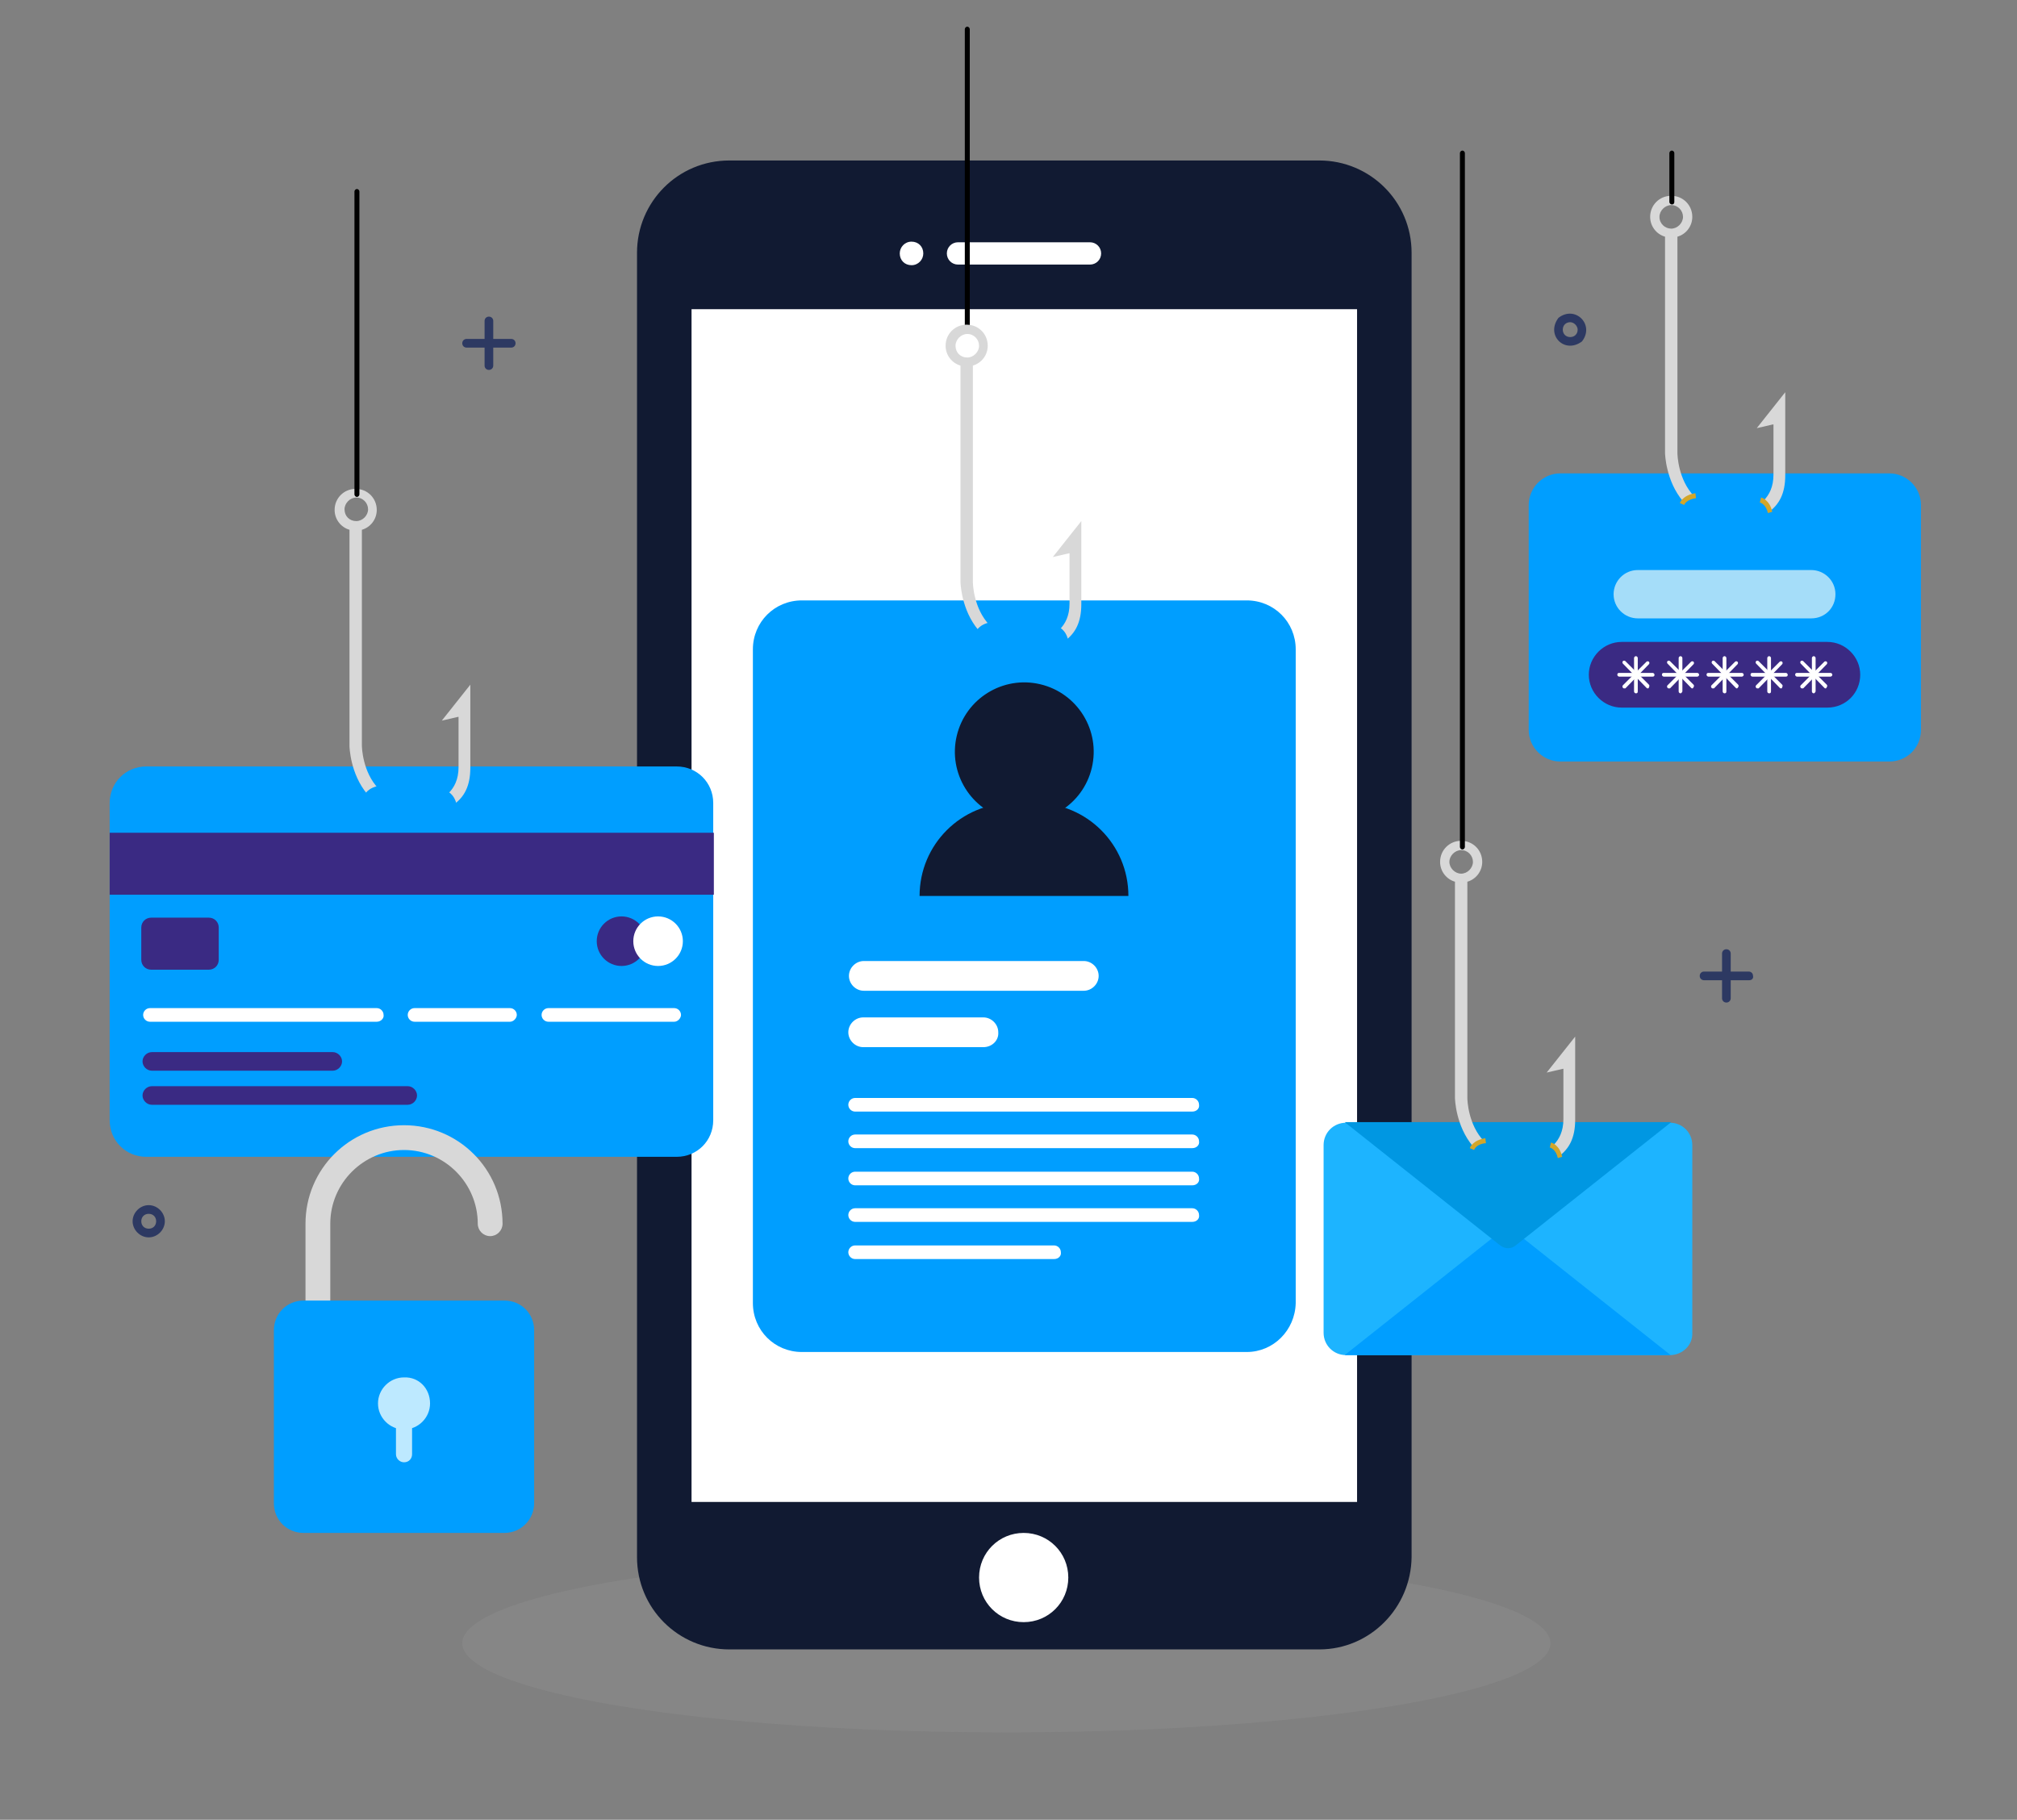<?xml version="1.0" encoding="utf-8"?>
<!-- Generator: Adobe Illustrator 25.0.1, SVG Export Plug-In . SVG Version: 6.00 Build 0)  -->
<svg version="1.1" xmlns="http://www.w3.org/2000/svg" xmlns:xlink="http://www.w3.org/1999/xlink" x="0px" y="0px"
	 viewBox="0 0 325.5 293.7" enable-background="new 0 0 325.5 293.7" xml:space="preserve">
<rect x="0" y="0" width="325.5" height="293.7" fill="#808080" stroke="none"/>
<g id="BACKGROUND">
</g>
<g id="OBJECTS">
	<g>
		<g>
			<g opacity="0.14">
				<ellipse fill="#AFAFAF" cx="162.4" cy="265.2" rx="87.8" ry="14.4"/>
			</g>
			<g>
				<g>
					<g>
						<path fill="#2D3962" d="M278.6,161.8c-0.4,0-0.7-0.3-0.7-0.7v-7.2c0-0.4,0.3-0.7,0.7-0.7c0.4,0,0.7,0.3,0.7,0.7v7.2
							C279.3,161.5,279,161.8,278.6,161.8z"/>
					</g>
					<g>
						<path fill="#2D3962" d="M282.3,158.2H275c-0.4,0-0.7-0.3-0.7-0.7c0-0.4,0.3-0.7,0.7-0.7h7.2c0.4,0,0.7,0.3,0.7,0.7
							C283,157.9,282.7,158.2,282.3,158.2z"/>
					</g>
				</g>
				<g>
					<path fill="#2D3962" d="M24,199.7c-1.4,0-2.6-1.2-2.6-2.6c0-1.4,1.2-2.6,2.6-2.6c1.4,0,2.6,1.2,2.6,2.6
						C26.6,198.5,25.4,199.7,24,199.7z M24,195.9c-0.7,0-1.2,0.5-1.2,1.2c0,0.7,0.5,1.2,1.2,1.2c0.7,0,1.2-0.5,1.2-1.2
						C25.2,196.4,24.7,195.9,24,195.9z"/>
				</g>
				<g>
					<g>
						<path fill="#2D3962" d="M78.9,59.7c-0.4,0-0.7-0.3-0.7-0.7v-7.2c0-0.4,0.3-0.7,0.7-0.7c0.4,0,0.7,0.3,0.7,0.7V59
							C79.6,59.4,79.3,59.7,78.9,59.7z"/>
					</g>
					<g>
						<path fill="#2D3962" d="M82.5,56.1h-7.2c-0.4,0-0.7-0.3-0.7-0.7s0.3-0.7,0.7-0.7h7.2c0.4,0,0.7,0.3,0.7,0.7
							S82.9,56.1,82.5,56.1z"/>
					</g>
				</g>
				<g>
					<path fill="#2D3962" d="M255.3,55.1c-2.8,2.1-5.9-1-3.8-3.8C254.2,49.2,257.4,52.4,255.3,55.1z M253.4,52
						c-0.7,0-1.2,0.5-1.2,1.2c0,0.7,0.5,1.2,1.2,1.2c0.7,0,1.2-0.5,1.2-1.2C254.6,52.6,254,52,253.4,52z"/>
				</g>
			</g>
			<g>
				<g>
					<path fill="#111A32" d="M212.9,266.2h-95.2c-8.2,0-14.9-6.6-14.9-14.9V40.8c0-8.2,6.6-14.9,14.9-14.9h95.2
						c8.2,0,14.9,6.6,14.9,14.9v210.5C227.7,259.5,221.1,266.2,212.9,266.2z"/>
				</g>
				<g>
					<rect x="111.6" y="49.9" fill="#FFFFFF" width="107.4" height="192.5"/>
				</g>
				<g>
					<path fill="#FFFFFF" d="M172.4,254.6c0,4-3.2,7.2-7.2,7.2c-4,0-7.2-3.2-7.2-7.2c0-4,3.2-7.2,7.2-7.2
						C169.2,247.4,172.4,250.6,172.4,254.6z"/>
				</g>
				<g>
					<path fill="#FFFFFF" d="M175.9,42.7h-21.3c-1,0-1.8-0.8-1.8-1.8l0,0c0-1,0.8-1.8,1.8-1.8h21.3c1,0,1.8,0.8,1.8,1.8l0,0
						C177.7,41.9,176.9,42.7,175.9,42.7z"/>
				</g>
				<g>
					<path fill="#FFFFFF" d="M149,40.9c0,1-0.8,1.9-1.9,1.9s-1.9-0.8-1.9-1.9c0-1,0.8-1.9,1.9-1.9S149,39.8,149,40.9z"/>
				</g>
			</g>
			<g>
				<g>
					<path d="M156.1,53.8c-0.2,0-0.4-0.2-0.4-0.4V4.7c0-0.2,0.2-0.4,0.4-0.4s0.4,0.2,0.4,0.4v48.7C156.5,53.6,156.3,53.8,156.1,53.8
						z"/>
				</g>
				<g>
					<path fill="#009EFF" d="M201.2,218.2h-71.8c-4.4,0-7.9-3.5-7.9-7.9V104.8c0-4.4,3.5-7.9,7.9-7.9h71.8c4.4,0,7.9,3.5,7.9,7.9
						v105.5C209,214.7,205.5,218.2,201.2,218.2z"/>
				</g>
				<g>
					<g>
						
							<ellipse transform="matrix(0.231 -0.973 0.973 0.231 9.112 254.051)" fill="#111A32" cx="165.2" cy="121.3" rx="11.2" ry="11.2"/>
					</g>
					<g>
						<path fill="#111A32" d="M182.1,144.6h-33.7l0,0c0-8.3,6.7-15,15-15h3.7C175.4,129.6,182.1,136.3,182.1,144.6L182.1,144.6z"/>
					</g>
				</g>
				<g>
					<g>
						<path fill="#FFFFFF" d="M174.9,159.9h-35.5c-1.3,0-2.4-1.1-2.4-2.4l0,0c0-1.3,1.1-2.4,2.4-2.4h35.5c1.3,0,2.4,1.1,2.4,2.4l0,0
							C177.3,158.8,176.2,159.9,174.9,159.9z"/>
					</g>
					<g>
						<path fill="#FFFFFF" d="M158.7,169h-19.4c-1.3,0-2.4-1.1-2.4-2.4l0,0c0-1.3,1.1-2.4,2.4-2.4h19.4c1.3,0,2.4,1.1,2.4,2.4l0,0
							C161.2,167.9,160.1,169,158.7,169z"/>
					</g>
					<g>
						<g>
							<path fill="#FFFFFF" d="M192.4,179.4h-54.4c-0.6,0-1.1-0.5-1.1-1.1l0,0c0-0.6,0.5-1.1,1.1-1.1h54.4c0.6,0,1.1,0.5,1.1,1.1
								l0,0C193.6,178.9,193.1,179.4,192.4,179.4z"/>
						</g>
						<g>
							<path fill="#FFFFFF" d="M192.4,185.3h-54.4c-0.6,0-1.1-0.5-1.1-1.1l0,0c0-0.6,0.5-1.1,1.1-1.1h54.4c0.6,0,1.1,0.5,1.1,1.1
								l0,0C193.6,184.8,193.1,185.3,192.4,185.3z"/>
						</g>
						<g>
							<path fill="#FFFFFF" d="M192.4,191.3h-54.4c-0.6,0-1.1-0.5-1.1-1.1l0,0c0-0.6,0.5-1.1,1.1-1.1h54.4c0.6,0,1.1,0.5,1.1,1.1
								l0,0C193.6,190.8,193.1,191.3,192.4,191.3z"/>
						</g>
						<g>
							<path fill="#FFFFFF" d="M192.4,197.2h-54.4c-0.6,0-1.1-0.5-1.1-1.1l0,0c0-0.6,0.5-1.1,1.1-1.1h54.4c0.6,0,1.1,0.5,1.1,1.1
								l0,0C193.6,196.7,193.1,197.2,192.4,197.2z"/>
						</g>
						<g>
							<path fill="#FFFFFF" d="M170.1,203.2h-32.1c-0.6,0-1.1-0.5-1.1-1.1l0,0c0-0.6,0.5-1.1,1.1-1.1h32.1c0.6,0,1.1,0.5,1.1,1.1
								l0,0C171.3,202.7,170.8,203.2,170.1,203.2z"/>
						</g>
					</g>
				</g>
				<g>
					<g>
						<path fill="#D8D8D8" d="M171.9,103.4c1.6-1.2,2.6-2.9,2.6-5.9v-7.6l0,0v-5.8l-4.6,5.8l2.6-0.6l0.1,0v8.1c0,2-0.7,3.3-1.6,4.2
							L171.9,103.4z M159.7,100.9c-2.6-2.7-2.7-6.7-2.7-7V59c1.4-0.4,2.4-1.7,2.4-3.2c0-1.9-1.5-3.4-3.4-3.4c-1.9,0-3.4,1.5-3.4,3.4
							c0,1.5,1,2.8,2.4,3.2v34.9c0,0.1,0.1,4.5,2.9,7.8L159.7,100.9z M154.2,55.8c0-1,0.9-1.9,1.9-1.9c1.1,0,1.9,0.9,1.9,1.9
							c0,1-0.9,1.9-1.9,1.9C155,57.7,154.2,56.9,154.2,55.8z"/>
					</g>
					<g>
						<path fill="#009EFF" d="M158.2,102.3l-0.7-0.3c0-0.1,0.5-1.3,2.5-1.6l0.1,0.8C158.6,101.4,158.2,102.2,158.2,102.3z"/>
					</g>
					<g>
						<path fill="#009EFF" d="M171.7,103.6c-0.3-1.4-1.2-1.7-1.3-1.7l0.2-0.8c0.1,0,1.4,0.4,1.8,2.3L171.7,103.6z"/>
					</g>
				</g>
			</g>
			<g>
				<g>
					<g>
						<path fill="#1DB4FF" d="M269.5,218.7h-52.3c-2,0-3.6-1.6-3.6-3.6v-30.3c0-2,1.6-3.6,3.6-3.6h52.3c2,0,3.6,1.6,3.6,3.6v30.3
							C273.2,217.1,271.5,218.7,269.5,218.7z"/>
					</g>
					<g>
						<path fill="#009EFF" d="M242.1,198.8L217,218.7h52.6l-25.1-19.9C243.9,198.3,242.9,198.3,242.1,198.8z"/>
					</g>
					<g>
						<path fill="#0097E2" d="M244.6,201l25.1-19.9H217l25.1,19.9C242.9,201.6,243.9,201.6,244.6,201z"/>
					</g>
				</g>
				<g>
					<g>
						<path fill="#D8D8D8" d="M251.6,186.6c1.6-1.2,2.6-2.9,2.6-5.9v-7.6l0,0v-5.8l-4.6,5.8l2.6-0.6l0.1,0v8.1c0,2-0.7,3.3-1.6,4.2
							L251.6,186.6z M239.5,184.2c-2.6-2.7-2.7-6.7-2.7-7v-34.9c1.4-0.4,2.4-1.7,2.4-3.2c0-1.9-1.5-3.4-3.4-3.4
							c-1.9,0-3.4,1.5-3.4,3.4c0,1.5,1,2.8,2.4,3.2v34.9c0,0.1,0.1,4.5,2.9,7.8L239.5,184.2z M233.9,139.1c0-1,0.9-1.9,1.9-1.9
							c1.1,0,1.9,0.9,1.9,1.9c0,1-0.9,1.9-1.9,1.9C234.8,141,233.9,140.1,233.9,139.1z"/>
					</g>
					<g>
						<path fill="#D3A629" d="M237.9,185.6l-0.7-0.3c0-0.1,0.5-1.3,2.5-1.6l0.1,0.8C238.3,184.6,237.9,185.5,237.9,185.6z"/>
					</g>
					<g>
						<path fill="#D3A629" d="M251.4,186.9c-0.3-1.4-1.2-1.7-1.3-1.7l0.2-0.8c0.1,0,1.4,0.4,1.8,2.3L251.4,186.9z"/>
					</g>
					<g>
						<path d="M236,137.1c-0.2,0-0.4-0.2-0.4-0.4v-112c0-0.2,0.2-0.4,0.4-0.4s0.4,0.2,0.4,0.4v112
							C236.4,136.9,236.2,137.1,236,137.1z"/>
					</g>
				</g>
			</g>
			<g>
				<g>
					<g>
						<path fill="#009EFF" d="M109.2,186.7H23.6c-3.3,0-5.9-2.6-5.9-5.9v-51.2c0-3.3,2.6-5.9,5.9-5.9h85.6c3.3,0,5.9,2.6,5.9,5.9
							v51.2C115.1,184.1,112.5,186.7,109.2,186.7z"/>
					</g>
					<g>
						<g>
							<circle fill="#3A2A83" cx="100.3" cy="151.9" r="4"/>
						</g>
						<g>
							<circle fill="#FFFFFF" cx="106.2" cy="151.9" r="4"/>
						</g>
					</g>
					<g>
						<rect x="17.7" y="134.4" fill="#3A2A83" width="97.5" height="10"/>
					</g>
					<g>
						<path fill="#3A2A83" d="M33.7,156.5h-9.3c-0.9,0-1.6-0.7-1.6-1.6v-5.2c0-0.9,0.7-1.6,1.6-1.6h9.3c0.9,0,1.6,0.7,1.6,1.6v5.2
							C35.3,155.8,34.6,156.5,33.7,156.5z"/>
					</g>
					<g>
						<g>
							<path fill="#FFFFFF" d="M60.8,164.9H24.2c-0.6,0-1.1-0.5-1.1-1.1l0,0c0-0.6,0.5-1.1,1.1-1.1h36.6c0.6,0,1.1,0.5,1.1,1.1l0,0
								C62,164.3,61.5,164.9,60.8,164.9z"/>
						</g>
						<g>
							<path fill="#FFFFFF" d="M82.3,164.9H66.9c-0.6,0-1.1-0.5-1.1-1.1l0,0c0-0.6,0.5-1.1,1.1-1.1h15.4c0.6,0,1.1,0.5,1.1,1.1l0,0
								C83.4,164.3,82.9,164.9,82.3,164.9z"/>
						</g>
						<g>
							<path fill="#FFFFFF" d="M108.8,164.9H88.5c-0.6,0-1.1-0.5-1.1-1.1l0,0c0-0.6,0.5-1.1,1.1-1.1h20.3c0.6,0,1.1,0.5,1.1,1.1l0,0
								C109.9,164.3,109.4,164.9,108.8,164.9z"/>
						</g>
					</g>
					<g>
						<path fill="#3A2A83" d="M53.7,172.8H24.5c-0.8,0-1.5-0.7-1.5-1.5l0,0c0-0.8,0.7-1.5,1.5-1.5h29.2c0.8,0,1.5,0.7,1.5,1.5l0,0
							C55.2,172.1,54.5,172.8,53.7,172.8z"/>
					</g>
					<g>
						<path fill="#3A2A83" d="M65.8,178.3H24.5c-0.8,0-1.5-0.7-1.5-1.5l0,0c0-0.8,0.7-1.5,1.5-1.5h41.3c0.8,0,1.5,0.7,1.5,1.5l0,0
							C67.3,177.6,66.6,178.3,65.8,178.3z"/>
					</g>
				</g>
				<g>
					<g>
						<path fill="#D8D8D8" d="M73.3,129.8c1.6-1.2,2.6-2.9,2.6-5.9v-7.6l0,0v-5.8l-4.6,5.8l2.6-0.6l0.1,0v8.1c0,2-0.7,3.3-1.6,4.2
							L73.3,129.8z M61.1,127.3c-2.6-2.7-2.7-6.7-2.7-7V85.5c1.4-0.4,2.4-1.7,2.4-3.2c0-1.9-1.5-3.4-3.4-3.4c-1.9,0-3.4,1.5-3.4,3.4
							c0,1.5,1,2.8,2.4,3.2v34.9c0,0.1,0.1,4.5,2.9,7.8L61.1,127.3z M55.6,82.2c0-1,0.9-1.9,1.9-1.9c1.1,0,1.9,0.9,1.9,1.9
							c0,1-0.9,1.9-1.9,1.9C56.4,84.1,55.6,83.3,55.6,82.2z"/>
					</g>
					<g>
						<path fill="#009EFF" d="M59.5,128.7l-0.7-0.3c0-0.1,0.5-1.3,2.5-1.6l0.1,0.8C59.9,127.8,59.6,128.7,59.5,128.7z"/>
					</g>
					<g>
						<path fill="#009EFF" d="M73,130.1c-0.3-1.4-1.2-1.7-1.3-1.7l0.2-0.8c0.1,0,1.4,0.4,1.8,2.3L73,130.1z"/>
					</g>
					<g>
						<path d="M57.6,80.2c-0.2,0-0.4-0.2-0.4-0.4V30.9c0-0.2,0.2-0.4,0.4-0.4s0.4,0.2,0.4,0.4v48.9C58,80,57.8,80.2,57.6,80.2z"/>
					</g>
				</g>
			</g>
			<g>
				<g>
					<path fill="#D8D8D8" d="M51.3,221.2c-1.1,0-2-0.9-2-2v-21.7c0-8.8,7.1-15.9,15.9-15.9c8.8,0,15.9,7.1,15.9,15.9
						c0,1.1-0.9,2-2,2s-2-0.9-2-2c0-6.5-5.3-11.9-11.9-11.9c-6.5,0-11.9,5.3-11.9,11.9v21.7C53.3,220.3,52.4,221.2,51.3,221.2z"/>
				</g>
				<g>
					<path fill="#009EFF" d="M81.4,247.4H49c-2.7,0-4.8-2.1-4.8-4.8v-27.9c0-2.7,2.1-4.8,4.8-4.8h32.4c2.7,0,4.8,2.1,4.8,4.8v27.9
						C86.2,245.2,84.1,247.4,81.4,247.4z"/>
				</g>
				<g>
					<g>
						<path fill="#BDE9FF" d="M69.4,226.5c0,2.3-1.9,4.2-4.2,4.2c-2.3,0-4.2-1.9-4.2-4.2c0-2.3,1.9-4.2,4.2-4.2
							C67.6,222.2,69.4,224.1,69.4,226.5z"/>
					</g>
					<g>
						<path fill="#BDE9FF" d="M65.2,236L65.2,236c-0.7,0-1.3-0.6-1.3-1.3v-4.9c0-0.7,0.6-1.3,1.3-1.3l0,0c0.7,0,1.3,0.6,1.3,1.3v4.9
							C66.5,235.4,66,236,65.2,236z"/>
					</g>
				</g>
			</g>
			<g>
				<g>
					<g>
						<path fill="#009EFF" d="M304.9,122.9h-53.1c-2.8,0-5.1-2.3-5.1-5.1V81.5c0-2.8,2.3-5.1,5.1-5.1h53.1c2.8,0,5.1,2.3,5.1,5.1
							v36.3C310,120.7,307.7,122.9,304.9,122.9z"/>
					</g>
					<g>
						<g>
							<path fill="#3A2A83" d="M294.9,114.2h-33.2c-2.9,0-5.3-2.4-5.3-5.3l0,0c0-2.9,2.4-5.3,5.3-5.3h33.2c2.9,0,5.3,2.4,5.3,5.3
								l0,0C300.2,111.8,297.9,114.2,294.9,114.2z"/>
						</g>
						<g>
							<g>
								<g>
									<path fill="#FFFFFF" d="M264,111.9c-0.1,0-0.3-0.1-0.3-0.3v-5.4c0-0.1,0.1-0.3,0.3-0.3c0.1,0,0.3,0.1,0.3,0.3v5.4
										C264.3,111.8,264.2,111.9,264,111.9z"/>
								</g>
								<g>
									<path fill="#FFFFFF" d="M262.1,111.1c-0.1,0-0.1,0-0.2-0.1c-0.1-0.1-0.1-0.3,0-0.4l3.8-3.8c0.1-0.1,0.3-0.1,0.4,0
										c0.1,0.1,0.1,0.3,0,0.4l-3.8,3.9C262.2,111.1,262.2,111.1,262.1,111.1z"/>
								</g>
								<g>
									<path fill="#FFFFFF" d="M266.7,109.2h-5.4c-0.1,0-0.3-0.1-0.3-0.3s0.1-0.3,0.3-0.3h5.4c0.1,0,0.3,0.1,0.3,0.3
										S266.9,109.2,266.7,109.2z"/>
								</g>
								<g>
									<path fill="#FFFFFF" d="M265.9,111.1c-0.1,0-0.1,0-0.2-0.1l-3.8-3.9c-0.1-0.1-0.1-0.3,0-0.4c0.1-0.1,0.3-0.1,0.4,0l3.8,3.8
										c0.1,0.1,0.1,0.3,0,0.4C266.1,111.1,266,111.1,265.9,111.1z"/>
								</g>
							</g>
							<g>
								<g>
									<path fill="#FFFFFF" d="M271.2,111.9c-0.1,0-0.3-0.1-0.3-0.3v-5.4c0-0.1,0.1-0.3,0.3-0.3c0.1,0,0.3,0.1,0.3,0.3v5.4
										C271.4,111.8,271.3,111.9,271.2,111.9z"/>
								</g>
								<g>
									<path fill="#FFFFFF" d="M269.3,111.1c-0.1,0-0.1,0-0.2-0.1c-0.1-0.1-0.1-0.3,0-0.4l3.8-3.8c0.1-0.1,0.3-0.1,0.4,0
										c0.1,0.1,0.1,0.3,0,0.4l-3.8,3.9C269.4,111.1,269.3,111.1,269.3,111.1z"/>
								</g>
								<g>
									<path fill="#FFFFFF" d="M273.9,109.2h-5.4c-0.1,0-0.3-0.1-0.3-0.3s0.1-0.3,0.3-0.3h5.4c0.1,0,0.3,0.1,0.3,0.3
										S274,109.2,273.9,109.2z"/>
								</g>
								<g>
									<path fill="#FFFFFF" d="M273.1,111.1c-0.1,0-0.1,0-0.2-0.1l-3.8-3.9c-0.1-0.1-0.1-0.3,0-0.4c0.1-0.1,0.3-0.1,0.4,0l3.8,3.8
										c0.1,0.1,0.1,0.3,0,0.4C273.2,111.1,273.2,111.1,273.1,111.1z"/>
								</g>
							</g>
							<g>
								<g>
									<path fill="#FFFFFF" d="M278.3,111.9c-0.1,0-0.3-0.1-0.3-0.3v-5.4c0-0.1,0.1-0.3,0.3-0.3c0.1,0,0.3,0.1,0.3,0.3v5.4
										C278.6,111.8,278.5,111.9,278.3,111.9z"/>
								</g>
								<g>
									<path fill="#FFFFFF" d="M276.4,111.1c-0.1,0-0.1,0-0.2-0.1c-0.1-0.1-0.1-0.3,0-0.4l3.8-3.8c0.1-0.1,0.3-0.1,0.4,0
										c0.1,0.1,0.1,0.3,0,0.4l-3.8,3.9C276.5,111.1,276.5,111.1,276.4,111.1z"/>
								</g>
								<g>
									<path fill="#FFFFFF" d="M281.1,109.2h-5.4c-0.1,0-0.3-0.1-0.3-0.3s0.1-0.3,0.3-0.3h5.4c0.1,0,0.3,0.1,0.3,0.3
										S281.2,109.2,281.1,109.2z"/>
								</g>
								<g>
									<path fill="#FFFFFF" d="M280.3,111.1c-0.1,0-0.1,0-0.2-0.1l-3.8-3.9c-0.1-0.1-0.1-0.3,0-0.4c0.1-0.1,0.3-0.1,0.4,0l3.8,3.8
										c0.1,0.1,0.1,0.3,0,0.4C280.4,111.1,280.3,111.1,280.3,111.1z"/>
								</g>
							</g>
							<g>
								<g>
									<path fill="#FFFFFF" d="M285.5,111.9c-0.1,0-0.3-0.1-0.3-0.3v-5.4c0-0.1,0.1-0.3,0.3-0.3c0.1,0,0.3,0.1,0.3,0.3v5.4
										C285.8,111.8,285.7,111.9,285.5,111.9z"/>
								</g>
								<g>
									<path fill="#FFFFFF" d="M283.6,111.1c-0.1,0-0.1,0-0.2-0.1c-0.1-0.1-0.1-0.3,0-0.4l3.8-3.8c0.1-0.1,0.3-0.1,0.4,0
										c0.1,0.1,0.1,0.3,0,0.4l-3.8,3.9C283.7,111.1,283.6,111.1,283.6,111.1z"/>
								</g>
								<g>
									<path fill="#FFFFFF" d="M288.2,109.2h-5.4c-0.1,0-0.3-0.1-0.3-0.3s0.1-0.3,0.3-0.3h5.4c0.1,0,0.3,0.1,0.3,0.3
										S288.4,109.2,288.2,109.2z"/>
								</g>
								<g>
									<path fill="#FFFFFF" d="M287.4,111.1c-0.1,0-0.1,0-0.2-0.1l-3.8-3.9c-0.1-0.1-0.1-0.3,0-0.4c0.1-0.1,0.3-0.1,0.4,0l3.8,3.8
										c0.1,0.1,0.1,0.3,0,0.4C287.6,111.1,287.5,111.1,287.4,111.1z"/>
								</g>
							</g>
							<g>
								<g>
									<path fill="#FFFFFF" d="M292.7,111.9c-0.1,0-0.3-0.1-0.3-0.3v-5.4c0-0.1,0.1-0.3,0.3-0.3c0.1,0,0.3,0.1,0.3,0.3v5.4
										C292.9,111.8,292.8,111.9,292.7,111.9z"/>
								</g>
								<g>
									<path fill="#FFFFFF" d="M290.8,111.1c-0.1,0-0.1,0-0.2-0.1c-0.1-0.1-0.1-0.3,0-0.4l3.8-3.8c0.1-0.1,0.3-0.1,0.4,0
										c0.1,0.1,0.1,0.3,0,0.4l-3.8,3.9C290.9,111.1,290.8,111.1,290.8,111.1z"/>
								</g>
								<g>
									<path fill="#FFFFFF" d="M295.4,109.2H290c-0.1,0-0.3-0.1-0.3-0.3s0.1-0.3,0.3-0.3h5.4c0.1,0,0.3,0.1,0.3,0.3
										S295.5,109.2,295.4,109.2z"/>
								</g>
								<g>
									<path fill="#FFFFFF" d="M294.6,111.1c-0.1,0-0.1,0-0.2-0.1l-3.8-3.9c-0.1-0.1-0.1-0.3,0-0.4c0.1-0.1,0.3-0.1,0.4,0l3.8,3.8
										c0.1,0.1,0.1,0.3,0,0.4C294.7,111.1,294.7,111.1,294.6,111.1z"/>
								</g>
							</g>
						</g>
					</g>
					<g>
						<path fill="#A5DDF9" d="M292.3,99.8h-28c-2.1,0-3.9-1.7-3.9-3.9l0,0c0-2.1,1.7-3.9,3.9-3.9h28c2.1,0,3.9,1.7,3.9,3.9l0,0
							C296.2,98.1,294.5,99.8,292.3,99.8z"/>
					</g>
				</g>
				<g>
					<g>
						<path fill="#D8D8D8" d="M285.5,82.6c1.6-1.2,2.6-2.9,2.6-5.9v-7.6l0,0v-5.8l-4.6,5.8l2.6-0.6l0.1,0v8.1c0,2-0.7,3.3-1.6,4.2
							L285.5,82.6z M273.4,80.1c-2.6-2.7-2.7-6.7-2.7-7V38.2c1.4-0.4,2.4-1.7,2.4-3.2c0-1.9-1.5-3.4-3.4-3.4c-1.9,0-3.4,1.5-3.4,3.4
							c0,1.5,1,2.8,2.4,3.2v34.9c0,0.1,0.1,4.5,2.9,7.8L273.4,80.1z M267.8,35c0-1,0.9-1.9,1.9-1.9c1.1,0,1.9,0.9,1.9,1.9
							c0,1-0.9,1.9-1.9,1.9C268.7,36.9,267.8,36.1,267.8,35z"/>
					</g>
					<g>
						<path fill="#D3A629" d="M271.8,81.5l-0.7-0.3c0-0.1,0.5-1.3,2.5-1.6l0.1,0.8C272.2,80.6,271.8,81.4,271.8,81.5z"/>
					</g>
					<g>
						<path fill="#D3A629" d="M285.3,82.8c-0.3-1.4-1.2-1.7-1.3-1.7l0.2-0.8c0.1,0,1.4,0.4,1.8,2.3L285.3,82.8z"/>
					</g>
					<g>
						<path d="M269.8,33c-0.2,0-0.4-0.2-0.4-0.4v-7.9c0-0.2,0.2-0.4,0.4-0.4c0.2,0,0.4,0.2,0.4,0.4v7.9
							C270.2,32.8,270.1,33,269.8,33z"/>
					</g>
				</g>
			</g>
		</g>
	</g>
</g>
</svg>
